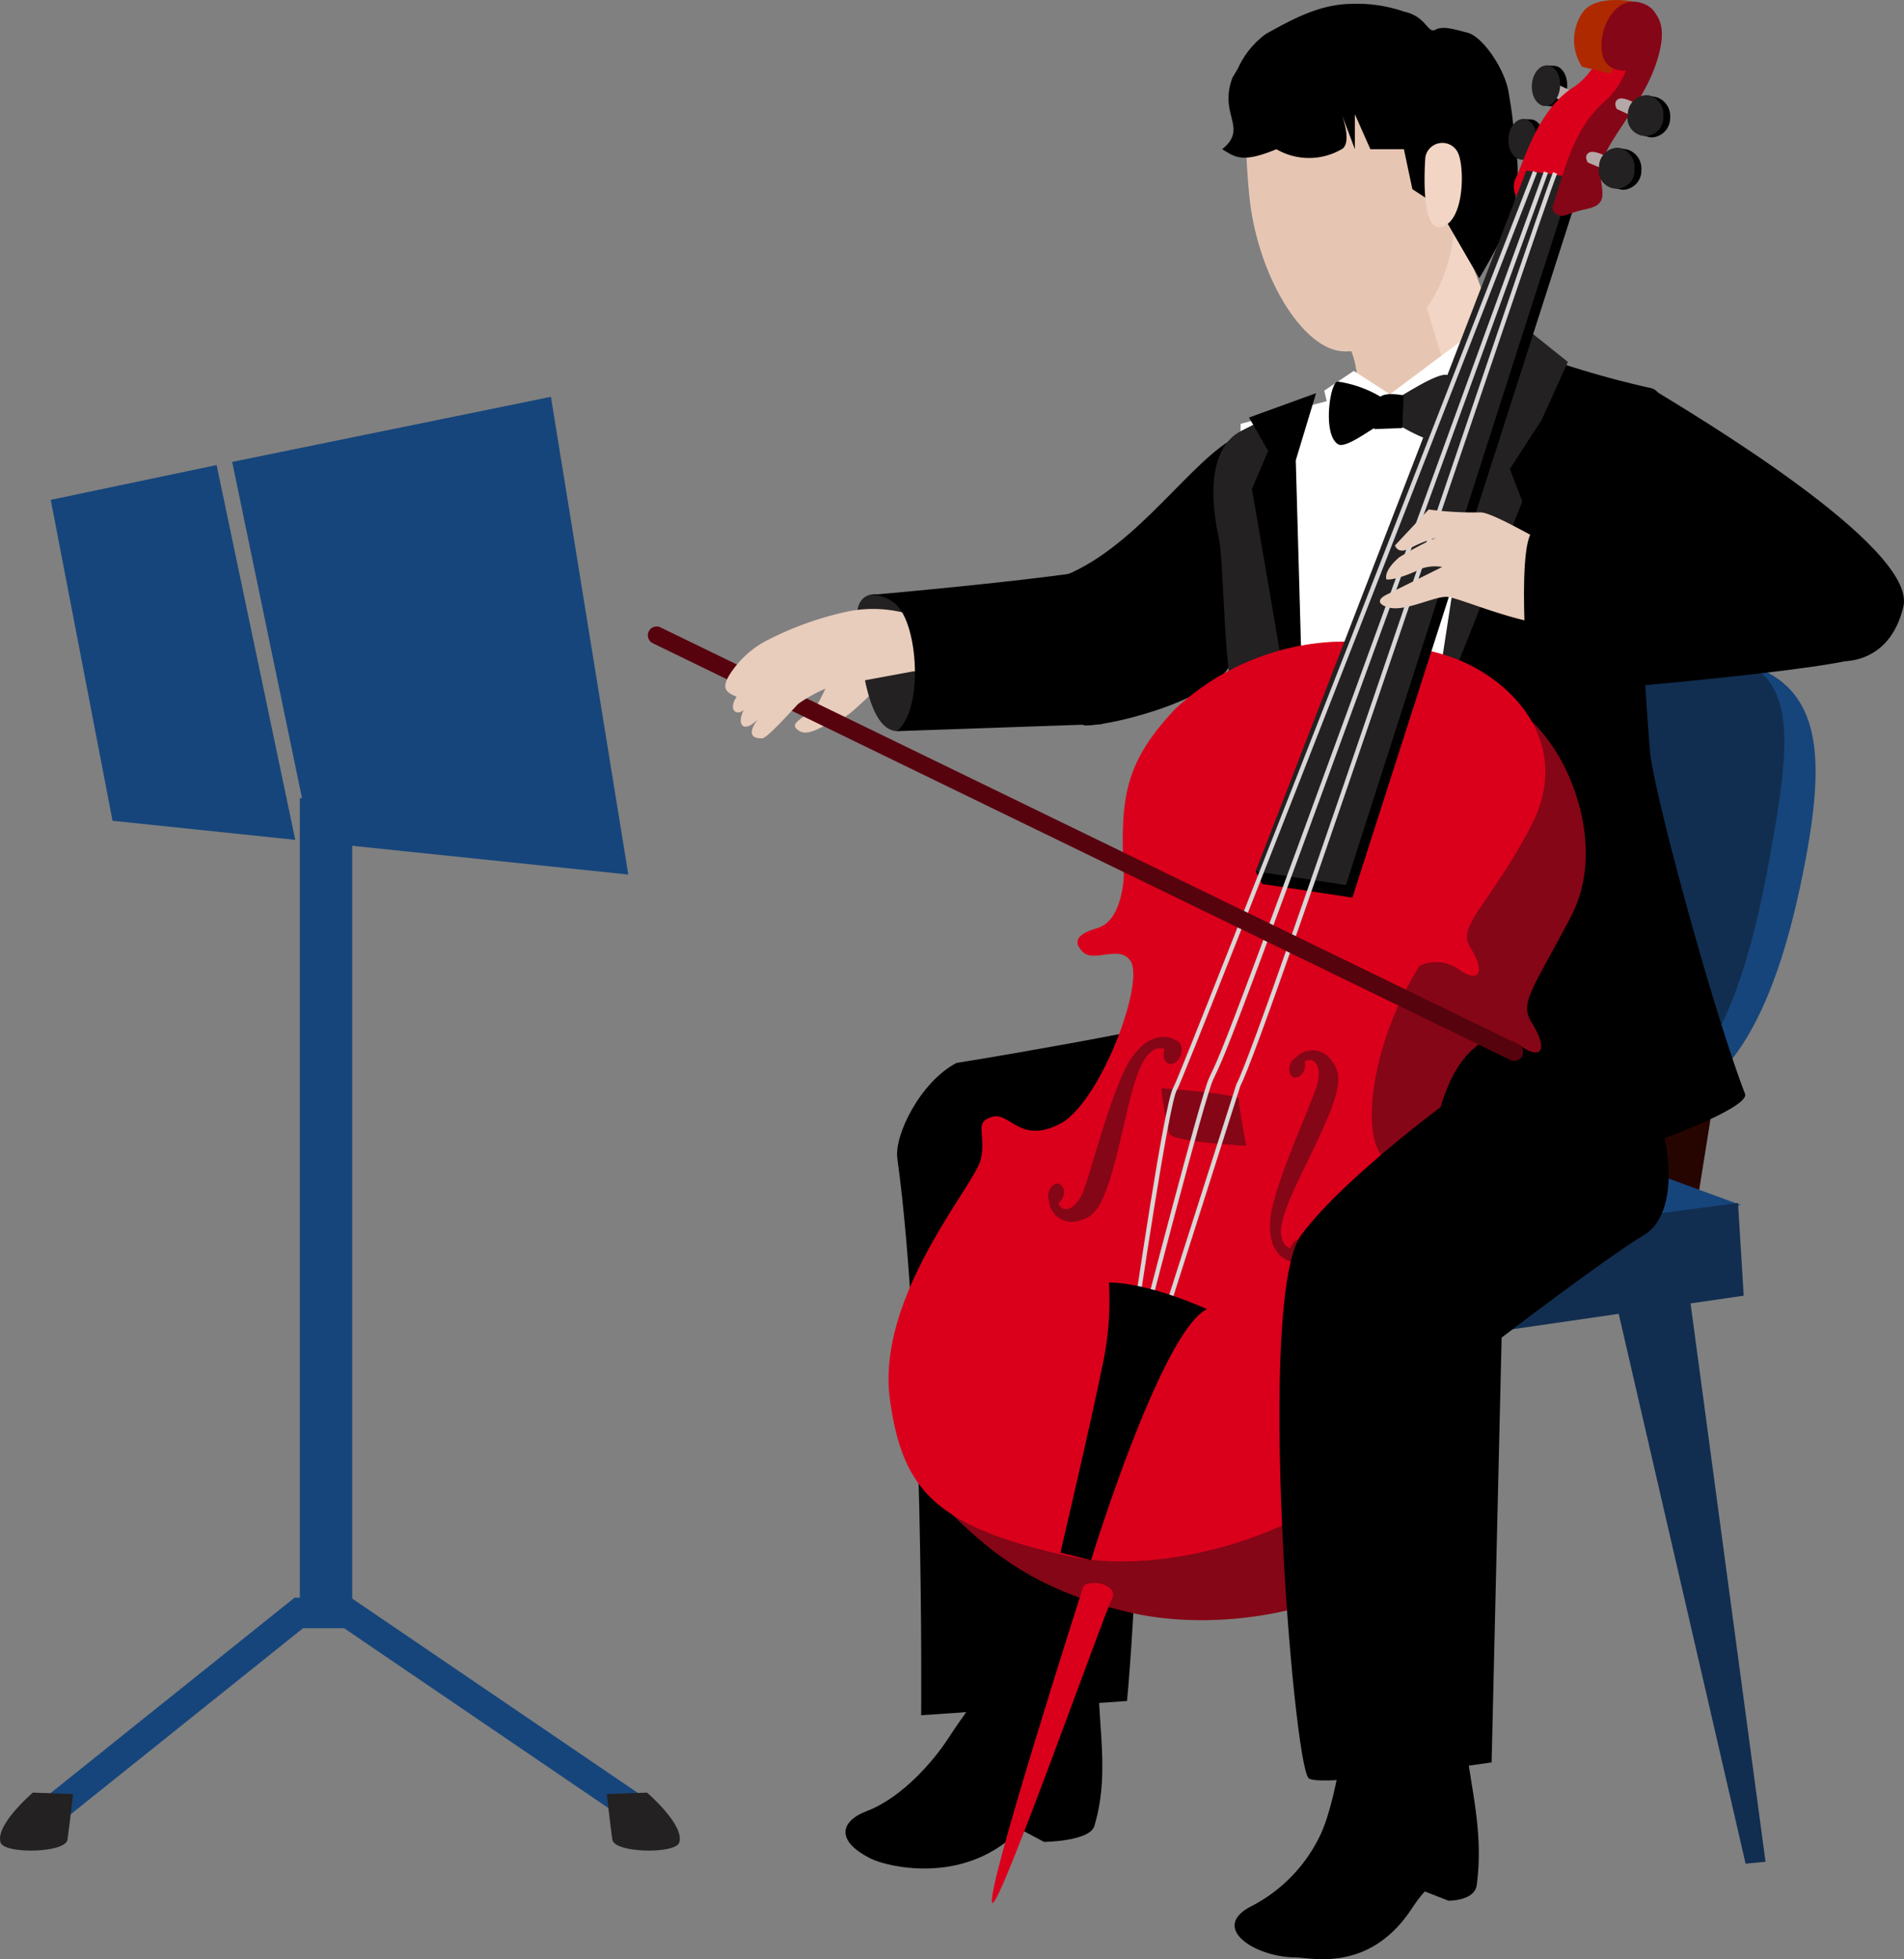 <svg xmlns="http://www.w3.org/2000/svg" xmlns:xlink="http://www.w3.org/1999/xlink" width="159.395" height="163.937" viewBox="0 0 159.395 163.937">
  <rect x="0" y="0" width="159.395" height="163.937" fill="#808080" stroke="none"/>
  <defs>
    <clipPath id="clip-path">
      <rect width="5.723" height="17.78" fill="#850616"/>
    </clipPath>
    <clipPath id="clip-path-2">
      <rect width="11.188" height="15.466" fill="#850616"/>
    </clipPath>
  </defs>
  <g transform="translate(-85.801 -590.717)">
    <path d="M70.736,16.05c3.089,1.9,22.359,13.273,21.163,18.3s-5.387,4.55-5.387,4.55L65.925,28.006Z" transform="translate(153.244 607.137)"/>
    <path d="M41.189,27.817c-1.2.955-3.71,3.828-4.786,4.068s-2.276,1.317-3.113.838-.239-.838.838-1.558,1.258-2.632,1.974-2.632,5.088-.716,5.088-.716" transform="translate(119.453 619.174)" fill="#e8ccbc"/>
    <path d="M37.217,24.6c-.558-.1-1.966.026-1.726,2.335s.678,8.98,3.312,9.1c1.434.065,3.789-7.9,2.432-9.334a9.75,9.75,0,0,0-4.018-2.1" transform="translate(122.08 615.863)" fill="#232121"/>
    <path d="M58.814,18.055c-3.83,1.912-8.256,9.1-14.361,11.608-1.4.575-.678,12.569,1.716,12.569s11.808-2.4,12.288-5.747c.245-1.711.358-18.43.358-18.43" transform="translate(130.551 609.188)"/>
    <path d="M45.544,78.64l-4.625-2.462,6.065-2.391.318,3.348Z" transform="translate(127.662 666.203)"/>
    <path d="M56.376,69.667c-.724,4.36.991,9.142-.556,14.24-.394,1.289-4.208,1.327-4.208,1.327s2.092-4.886-2.353-.7c-4.629,4.364-10.87,2.713-12.057,2.142-2.99-1.438-2.765-3.13-.439-4.018,3-1.145,5.644-4.248,6.876-6.16,1.942-3,6.692-9.154,6.692-9.154Z" transform="translate(121.594 659.607)"/>
    <path d="M22.571,50.6,7.273,49,2.1,22.148l13.886-2.913Z" transform="translate(87.949 610.395)" fill="#16457b"/>
    <path d="M42.77,56.388,16.208,53.623l-6.6-31.764,26.686-5.446Z" transform="translate(95.629 607.508)" fill="#16457b"/>
    <path d="M16.792,102.487H12.408V33.03L16.792,33Z" transform="translate(98.494 624.473)" fill="#16457b"/>
    <path d="M1.2,83.883l22.237-17.8h4.7L52.8,82.855h0l-1.376,2.011L27.388,68.514H24.3L2.726,85.785Z" transform="translate(87.031 658.316)" fill="#16457b"/>
    <path d="M6.118,74.268l-3.368-.121S-.435,76.866.05,78.329c.328.973,5.438.884,5.6-.247s.465-3.813.465-3.813" transform="translate(85.801 666.57)" fill="#232121"/>
    <path d="M25.108,74.268l3.37-.121s3.184,2.719,2.7,4.182c-.328.973-5.438.884-5.6-.247s-.465-3.813-.465-3.813" transform="translate(111.486 666.57)" fill="#232121"/>
    <path d="M79.824,38.681,76.393,60.149,65.445,57.511,64.35,42.944Z" transform="translate(151.633 630.289)" fill="#260500"/>
    <path d="M86.35,46.634c-2.5,11.657-6.82,18.711-13.779,18.282s-8.211-9.9-9.27-21.693c-1.169-13.075-1.04-16.882,14.6-16.016,10.609.589,11.046,7.329,8.45,19.427" transform="translate(150.117 618.43)" fill="#16457b"/>
    <path d="M85.836,44.426c-2.112,11.711-5.543,20.75-12.5,20.321S62.4,54.566,61.347,42.774c-1.171-13.077-1.1-15.852,14.592-16.012,12.427-.136,12.213,4.847,9.9,17.665" transform="translate(148.109 618.092)" fill="#112e50"/>
    <path d="M99.6,53.071,82.2,46.689,45.1,55.228,56.83,60.334Z" transform="translate(131.939 638.48)" fill="#16457b"/>
    <path d="M72.965,52.961,79.5,101.607l-1.669.16L66.766,53.839Z" transform="translate(154.104 644.896)" fill="#112e50"/>
    <path d="M95.238,57.518,49.967,64.087,49.6,55.76l45.162-6Z" transform="translate(136.539 641.617)" fill="#112e50"/>
    <path d="M90.123,57.511c3.793-4.362,4.831-13.722-1.594-17.078-3.858-2.013-15.422.348-19.787.479-1.078.032,5.41.959.957,2.074-11.26,2.822-27.608,5.424-27.608,5.424-3.033,1.6-5.215,6.051-4.946,7.981,2.248,16.3,1.995,46.6,1.995,46.6l17.234-1.194s2.7-28.148-1.517-37.426c-.293-.645,33.491-4.815,35.267-6.858" transform="translate(123.777 631.252)"/>
    <path d="M65.293,7.586c-.239,2.393,2.919,10.194,4.43,13.534,1.489,3.342,1.044,3.89,1.044,3.89L58.492,31.84s.89-10.174-3.154-11.986c-2.513-1.125,9.955-12.268,9.955-12.268" transform="translate(142.07 598.477)" fill="#f2d5c5"/>
    <path d="M55.138,16.918c-.6-.475.14-1.849,1.2-3.289L61.428,9.8l4.853,15.832L59.1,32.55l-2.371-5.974s2.432-6.486-1.594-9.658" transform="translate(141.99 600.738)" fill="#e6c6b3"/>
    <path d="M60.249,16.44l3.836,1.655.344,51.047-13.6.415,1.034-50.912Z" transform="translate(137.799 607.535)" fill="#fff"/>
    <path d="M61.878,19.386l-3.643.31L56.08,70.8l18.213-.526-3.5-50.806-3.913-4.329Z" transform="translate(143.172 606.203)" fill="#fff"/>
    <path d="M66.7,12.9l-9.15,6.848,2.644,5.013,8.954-8.124Z" transform="translate(144.674 603.914)" fill="#fff"/>
    <path d="M67.343,14.561a80.4,80.4,0,0,0,10.216,3.012c2.242.538-.791,5.017-.813,7.864-.069,7.487.069,13.979.773,22.569.259,3.2,5.205,21.485,7.951,28.626.714,1.863-21.292,9.148-21.019,6.678C61.43,70.953,58.338,66.84,59.506,48.2c1.016-16.391,7.837-33.635,7.837-33.635" transform="translate(146.418 605.613)"/>
    <path d="M62.87,23.469l4.368-9.856,3.433,2.745-2.2,4.869-2.658,4.084,1.046,2.717L59.22,47.254Z" transform="translate(146.385 604.643)" fill="#232121"/>
    <path d="M60.222,17.25l-2.954-1.908L54.8,16.993l1.487,6.494Z" transform="translate(141.863 606.412)" fill="#fff"/>
    <path d="M59.715,16.725s-.74-.293-5.648,2.223c-3.209,1.643-2.322,6.981-1.914,8.855.463,2.142.364,9.373,1.2,13.524.631,3.154.318,15.523-4.469,30.519-.957,3,2.988,3.842,7.661,1.918.957-9.737,3.68-18.124,3.03-24.416-3.111-30.24.144-32.623.144-32.623" transform="translate(135.658 607.816)" fill="#232121"/>
    <path d="M55.6,21.88,57.3,16.262,51.687,18.3l1.6,2.792-1.355,3.19,4.467,26.01Z" transform="translate(138.678 607.354)"/>
    <path d="M51.8,13.771c.595,6.832,4.5,13.237,7.963,13.305,6.259.121,9.832-6.443,9.235-13.287S64.62.967,58.227,2.525c-6.979,1.7-7.014,4.4-6.427,11.246" transform="translate(138.559 593.045)" fill="#e6c6b3"/>
    <path d="M51.32,6.333c-1.183,3.152,1.36,4.183-.859,5.99,1.047.632,1.631,1.214,4.537,0a5.435,5.435,0,0,0,5.462,0c.925-.511,0-2.939,0-2.939l1.109,2.939V9.4l1.295,2.921h2.806l.712,3.348,1.8,1.173.457-2.509.7,4.23,2.64,4.554s2.719-4.4,3.039-6.668a13.937,13.937,0,0,0-.059-4.782c-.176-1.9-.229-2.351-.522-4.119C74.115,5.621,72.281,2.908,71,2.574S68.92,2,68.289,2.333s-.734-1.119-2.6-1.521A12.055,12.055,0,0,0,61.176.165C58.5.223,56.21,1.522,54.118,2.679a7.258,7.258,0,0,0-2.346,2.9" transform="translate(137.658 590.879)"/>
    <path d="M59.021,7.083a1.446,1.446,0,0,1,2.737-.32c.548,1.212.544,5.642-1.374,6.186-1.9.542-1.364-5.867-1.364-5.867" transform="translate(146.109 596.762)" fill="#f2d5c5"/>
    <path d="M59.872,17.411a9.778,9.778,0,0,0-4.161-1.627c-.629.091-1.264,4.43.047,5.244.686.427,3.073-1.535,3.435-1.535s.68-2.082.68-2.082" transform="translate(142.057 606.859)"/>
    <path d="M57.715,17.7c.631-.318,3.842-2.486,4.61-2.167s.518,4.875-.022,5.553-4.317-1.4-4.635-1.762.047-1.624.047-1.624" transform="translate(144.664 606.574)" fill="#232121"/>
    <path d="M57.295,16.609c.407-.544,2.035-.2,2.035-.2l-.111,2.733-2.353.087Z" transform="translate(143.977 607.393)"/>
    <path d="M64.315,2.706l-.028.3a2.015,2.015,0,0,0-.6,1.353A2.06,2.06,0,0,0,64,5.658l-.045.4.791.079c.655.053,1.236-.672,1.3-1.616s-.411-1.728-1.06-1.778Z" transform="translate(150.947 593.484)"/>
    <path d="M64.585,3.476l1.475.69s.356.538-.107.817S64.259,4.5,64.259,4.5l.324-.556Z" transform="translate(151.539 594.273)" fill="#b5a8a7"/>
    <path d="M64.46,6.1c-.651-.049-1.127-.846-1.066-1.78s.645-1.663,1.3-1.614,1.133.831,1.062,1.764c-.059.951-.639,1.675-1.293,1.631" transform="translate(150.648 593.486)" fill="#232121"/>
    <path d="M63.327,4.927l-.03.291a2.028,2.028,0,0,0-.581,1.364,2.068,2.068,0,0,0,.33,1.295l-.036.407.8.067c.651.038,1.226-.692,1.277-1.633s-.439-1.734-1.086-1.77Z" transform="translate(149.957 595.758)"/>
    <path d="M63.608,5.69l1.479.666s.368.54-.1.821-1.7-.469-1.7-.469l.318-.564Z" transform="translate(150.555 596.537)" fill="#b5a8a7"/>
    <path d="M63.515,8.322c-.655-.04-1.143-.827-1.092-1.766s.629-1.673,1.281-1.631,1.139.821,1.082,1.76-.621,1.671-1.27,1.637" transform="translate(149.658 595.752)" fill="#232121"/>
    <path d="M62.931,14.469c.912-2.258,2.063-5.677,4.683-7.358s3.459-6.021,2.571-5.234S71.1-.38,71.957.308,74.428,2.1,73.1,5.114c-1.325,2.988-5.43,5.79-5.393,7.4s.506,2.717-1.2,2.713-3.336,1.558-3.73.829a1.752,1.752,0,0,1,.152-1.586" transform="translate(149.879 590.926)" fill="#da001b"/>
    <path d="M68.211,6.164l-2.4-.575A4.1,4.1,0,0,1,65.893,1c1.042-1.414,3.945-.979,4.7-.749s0,.967,0,.967Z" transform="translate(152.428 590.717)" fill="#af2900"/>
    <path d="M87.6,29.444C83.226,27.39,78.262,30.7,78.262,30.7a21.032,21.032,0,0,0-13.2,5.626c-4.24,4.483-4.234,6.666-3.913,13.1,0,0-.9,5.215-2.589,5.219s-2.144,1.076-1.224,2,3.68-.172,3.987.744-2.573,11.96-5.94,13.657-5.519-.914-7.05-.449-.459,1.388-.908,3.53-14.155,15.5-8.3,21.159c3.989,3.858,7.356,7.892,16.647,10.143,12.183,2.956,30.839-3.419,29.6-17.3-.949-10.566,1.258-12.094,2.114-12.8.475-.392.583-.672.451-.868l.04-.014-5.211-5.909-1.4.676c-.178-4.139,1.111-9.557,4.157-11.416a3.276,3.276,0,0,1,3.253.3c1.614,1.143,2.415.449.914-1.956-1.038-1.671-.006-2.6,3.308-8.926S92.3,31.659,87.6,29.444" transform="translate(124.34 620.15)" fill="#850616"/>
    <path d="M73.961,26.554a21,21,0,0,0-13.2,5.63c-4.24,4.487-4.619,7.443-4.293,13.874,0,0-.069,3.826-2.207,4.447-1.62.467-2.142,1.08-1.222,2s3.065-.623,3.985.749c1.228,1.839-2.575,11.958-5.942,13.655s-4.139-1.07-5.669-.6-.457,1.378-.91,3.522S35.641,81.346,36.9,90.065c1.062,7.439,3.773,10.52,14.885,12.984,10.882,2.43,31.225-5.029,29.977-18.909-.943-10.566.653-11.558,1.505-12.26,1.677-1.386-1.216-2.051-3.528-1.679-3.83.625-3.243-9.027,1.491-16.544a3.288,3.288,0,0,1,3.255.293C86.091,55.1,86.9,54.4,85.4,52c-1.038-1.669,1.829-3.682,5.145-10.014S89.8,30.54,85.1,28.329c-4.37-2.053-11.143-1.774-11.143-1.774" transform="translate(123.416 617.869)" fill="#da001b"/>
    <path d="M48.708,65.767c.54-.666,3.037-.152,2.385,1.058s-9.31,25.64-9.99,25.423c-.833-.255,7.6-26.481,7.6-26.481" transform="translate(127.791 657.697)" fill="#da001b"/>
    <path d="M51.961,65.163l.546,1.052,7.552,1.143,19-59.21-3.892-.571Z" transform="translate(138.959 598.469)"/>
    <path d="M51.961,65.695l7.556,1.143L78.511,7.632l-3.89-.575Z" transform="translate(138.959 597.936)" fill="#232121"/>
    <g transform="translate(192.123 678.594)" style="mix-blend-mode: multiply;isolation: isolate">
      <g>
        <g clip-path="url(#clip-path)">
          <path d="M54.7,44.078a1.082,1.082,0,0,0-.465.558c-.17.465-.042.951.287,1.066s.736-.162.9-.619a1.118,1.118,0,0,0,.032-.694c.8-.453,1.459.366,1.066,1.873-.378,1.446-3.654,8.42-3.935,11.276s1.27,3.569,2,3.648c.376.138.836-.176,1.024-.708a.9.9,0,0,0-.324-1.2c-.37-.142-.827.18-1.022.706l0,.014c-.291-.067-.575-.3-.734-.866-.409-1.5,1.382-4.7,2.881-7.876,2.116-4.483,2.244-5.745,1.3-6.949a1.918,1.918,0,0,0-3.016-.231" transform="translate(-52.556 -43.439)" fill="#850616"/>
        </g>
      </g>
    </g>
    <g transform="translate(173.541 677.484)" style="mix-blend-mode: multiply;isolation: isolate">
      <g>
        <g clip-path="url(#clip-path-2)">
          <path d="M43.44,56.566a1.052,1.052,0,0,1-.01-.728c.164-.471.562-.765.89-.653a.809.809,0,0,1,.314,1.054,1.083,1.083,0,0,1-.411.558c.344.86,1.364.635,2.009-.787.619-1.353,2.458-8.839,4.042-11.234S53.511,42.8,54.13,43.2c.376.129.536.662.352,1.2s-.631.846-1.009.724-.532-.664-.352-1.192l.01-.016a1.043,1.043,0,0,0-1.119.214c-1.258.9-1.883,4.513-2.719,7.928-1.175,4.815-1.873,5.883-3.362,6.215a1.909,1.909,0,0,1-2.49-1.711" transform="translate(-43.37 -42.89)" fill="#850616"/>
        </g>
      </g>
    </g>
    <path d="M48.059,45.018c1.378.038,6.654.581,6.49.878-.083.156.607,3.927.607,3.927s-6.235-.336-6.441-1.034a26.434,26.434,0,0,1-.655-3.771" transform="translate(134.967 636.771)" fill="#850616"/>
    <path d="M48.089,102.939l6.221-19.5c2.167-4.022,25.019-72.675,26.51-76.319l0,0,.336.138c-1.487,3.623-24.315,72.23-26.514,76.323l-6.2,19.47Z" transform="translate(134.998 597.996)" fill="#d8d6d6"/>
    <path d="M47.288,103.161c.008-.012,4.8-18.571,5.555-20.212,1.289-2.778.631-.455,28.027-75.859l0,0,.34.123C53.822,82.617,54.478,80.3,53.175,83.106c-.712,1.525-5.527,20.129-5.527,20.149Z" transform="translate(134.178 597.969)" fill="#d8d6d6"/>
    <path d="M46.9,102.821c.016-.03,2.571-17.791,3.35-19.055.326-.494,7.884-19.725,15.318-38.751S80.344,7.109,80.36,7.073l.34.134c-.008.016-29.391,75.564-30.145,76.76-.666.991-3.3,18.887-3.3,18.907Z" transform="translate(133.775 597.953)" fill="#d8d6d6"/>
    <path d="M43.882,75.649l2.567.627s5.857-19.093,9.7-21.007c-5.474-2.389-8.205-2.215-8.205-2.215a25.842,25.842,0,0,1-.6,7.2c-.769,3.9-3.463,15.4-3.463,15.4" transform="translate(130.693 644.988)"/>
    <path d="M64.329,16.823C65.2,14.24,65.966,10.57,68.6,8.3c2.83-2.45,2.616-7.073,1.675-6.138s.87-2.587,1.879-1.871,1.89,1.819.607,5.26S68.084,12.4,68.23,14.2s.7,2.715-1.171,3.1c-1.839.38-1.794.838-2.587.358-.395-.245-.142-.836-.142-.836" transform="translate(151.529 590.914)" fill="#850616"/>
    <path d="M70.613,4.527c-.35,1.291-3.658,2.122-4.228.1S67.408-.885,69.969.315c2.08.977.643,4.212.643,4.212" transform="translate(153.598 590.787)" fill="#850616"/>
    <path d="M68.45,5.633l-1.475-.672s-.356-.546.105-.829,1.689.488,1.689.488l-.322.558Z" transform="translate(154.184 594.881)" fill="#b5a8a7"/>
    <path d="M68.662,3.938l-.047.253a1.714,1.714,0,0,0-.963,1.483,1.822,1.822,0,0,0,.417,1.3l-.055.269.639.144a1.762,1.762,0,0,0,.37.087,1.613,1.613,0,0,0,1.588-1.608,1.666,1.666,0,0,0-1.1-1.748Z" transform="translate(155.006 594.744)"/>
    <path d="M68.956,3.94a1.6,1.6,0,0,1,1.372,1.8,1.5,1.5,0,1,1-2.964-.2,1.6,1.6,0,0,1,1.592-1.6" transform="translate(154.713 594.742)" fill="#232121"/>
    <path d="M67.28,7.8l-1.493-.623s-.38-.524.071-.827,1.707.433,1.707.433l-.3.566Z" transform="translate(152.949 597.145)" fill="#b5a8a7"/>
    <path d="M67.411,6.11l-.042.259a1.729,1.729,0,0,0-.91,1.517,1.8,1.8,0,0,0,.461,1.279l-.04.273.643.127a1.464,1.464,0,0,0,.368.069,1.6,1.6,0,0,0,1.531-1.655A1.661,1.661,0,0,0,68.267,6.27Z" transform="translate(153.789 596.967)"/>
    <path d="M67.705,6.11a1.606,1.606,0,0,1,1.43,1.742,1.5,1.5,0,1,1-2.964-.087A1.6,1.6,0,0,1,67.705,6.11" transform="translate(153.494 596.967)" fill="#232121"/>
    <path d="M99.029,62.191,27.224,27.314a.737.737,0,0,1,.643-1.327l71.8,34.877a.734.734,0,0,1,.344.983.743.743,0,0,1-.666.419.725.725,0,0,1-.32-.075" transform="translate(113.227 617.227)" fill="#57030e"/>
    <path d="M70.329,71.488c-.008,4.487,1.746,8.723,1.032,14.08-.18,1.362-2.371,1.321-2.371,1.321s-.164-3.747-3.061.651c-3.552,5.4-8.387,4.113-9.721,4.1-3.48-.032-7.251-2.523-3.672-4.311a12.953,12.953,0,0,0,5.824-6.144c1.457-3.32,2.274-10.653,2.274-10.653Z" transform="translate(138.068 662.871)"/>
    <path d="M61.927,81.691,57.994,80.15l2.67-4.538s2.9,2.371,2.861,2.836a25.681,25.681,0,0,1-1.6,3.243" transform="translate(145.131 668.07)"/>
    <path d="M81.92,43.651c4.149,5.11,4.789,13.087,1.594,15s-11.968,8.618-11.968,8.618l-.838,35.547s-14.481,2.155-15.32,1.319c-1.315-1.317-4.428-40.378-.6-45.484s13.4-11.97,13.4-11.97Z" transform="translate(139.965 635.373)"/>
    <path d="M38.8,31.7a12.343,12.343,0,0,0-2.693,1.444c-.542.568-2.587,2.857-2.994,2.877-1.5.057-.72-1.169-.358-1.62-1.137,1.2-1.863.6-1.2-.777-.477.538-1.392.123-.6-1.078-.8-.34-1.283-.633-.668-1.718a8.153,8.153,0,0,1,3-2.889,27.2,27.2,0,0,1,7.073-2.551,10.692,10.692,0,0,1,7.809,1.515L50.192,31.2l-4.4-.789Z" transform="translate(116.512 616.475)" fill="#e8ccbc"/>
    <path d="M38.354,36.96c2.233-1.8,1.794-8.737,0-10.534a3.032,3.032,0,0,0-2.454-.84s11.07-.955,17.772-1.912l1.916,12.688Z" transform="translate(122.527 614.938)"/>
    <path d="M75.961,26.317c-2.306-.615-9.2-5.12-10.5-5a28.468,28.468,0,0,1-4.279-.243l-2.818,3.008s.21.785,1.248.237a12.937,12.937,0,0,1,2.2-.888,25.43,25.43,0,0,0-3.1,1.649c-1.382,1.192-1.062,1.845-1.062,1.845s.653.174,3-.927a3.549,3.549,0,0,1,1.665-.115l-4.7,2.341s-1.24.583.134,1.028,3.826-.9,4.934-.868,6.5,2.6,10.382,2.45c3.168-.111,2.895-4.515,2.895-4.515" transform="translate(144.219 612.275)" fill="#e8ccbc"/>
    <path d="M86.415,21.129c-1.469.538-16.757,3.144-22.213,1.554-2.019-.585-.736,13.89-.736,13.89s23.311-1.847,27.527-3.111Z" transform="translate(150.318 612.332)"/>
    <rect width="159.394" height="163.936" transform="translate(85.801 590.717)" fill="none"/>
    <rect width="159.395" height="163.936" transform="translate(85.801 590.717)" fill="none"/>
  </g>
</svg>
